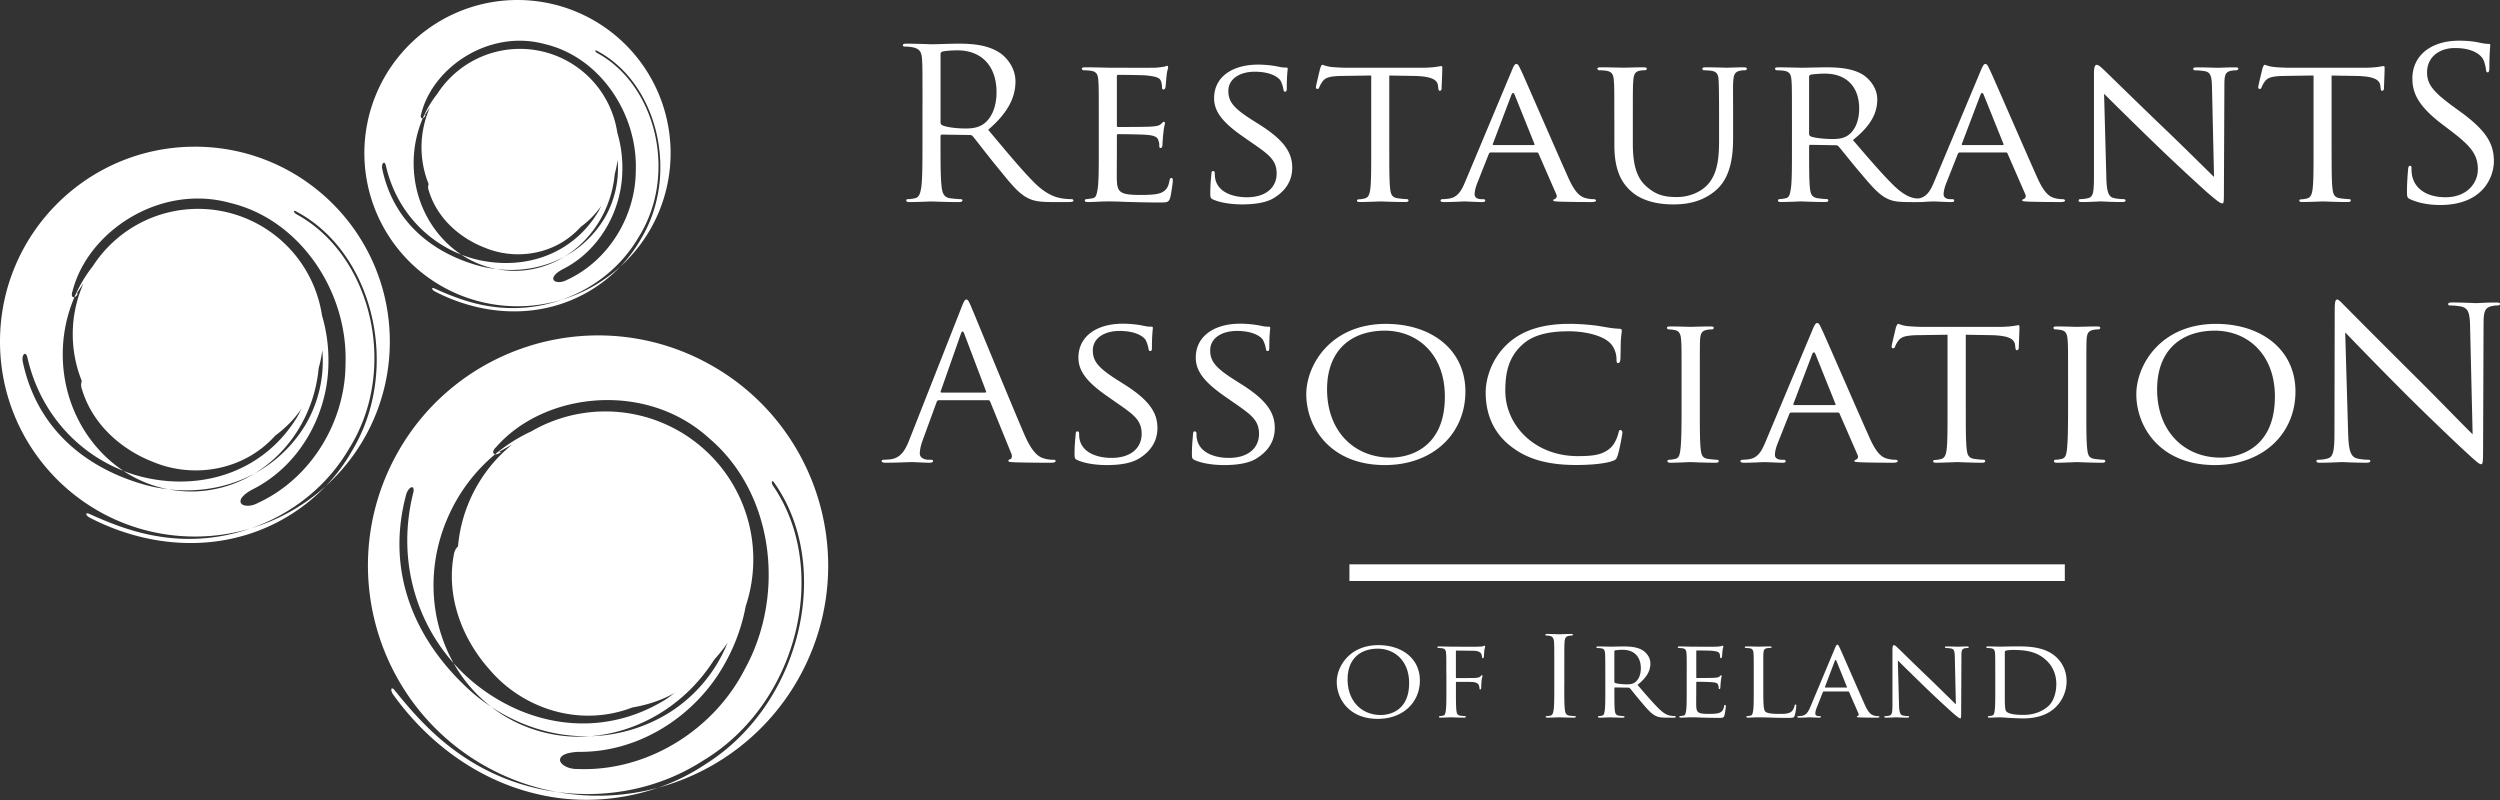 <svg xmlns="http://www.w3.org/2000/svg" width="150" height="48"><rect width="100%" height="100%" fill="#333333" stroke="none"/><g fill="#FFF" fill-rule="nonzero"><path d="M11.464 29.489c-.463 0-.915-.046-1.355-.13a9.538 9.538 0 0 1-1.187-.21c-3.459-.9-6.646-3.181-7.552-7.425-.041-.182-.016-.39.062-.464.079-.077.168.005.21.183.767 3.375 3.066 5.754 5.763 6.808-2.183-1.453-3.64-4.04-3.64-6.991 0-1.224.253-2.386.702-3.43a.112.112 0 0 1-.073 0c-.093-.022-.11-.18-.046-.345.905-3.598 5.245-6.473 9.452-5.312 4.213 1 7.08 5.334 6.931 9.643-.004 3.44-2.03 6.884-5.273 8.37-.465.252-.953.18-1.017-.035-.076-.244.243-.525.657-.758 2.853-1.407 4.544-4.47 4.605-7.497a9.42 9.42 0 0 0-.381-2.957 7.522 7.522 0 0 0-7.438-6.407 7.514 7.514 0 0 0-6.309 3.43 8.364 8.364 0 0 0-1.11 1.868c.08-.024.167-.116.214-.233l-.092.043c.136-.214.277-.427.423-.638a7.492 7.492 0 0 0-.645 3.048c0 .995.194 1.943.544 2.81a.695.695 0 0 0 .008.493c.64 2.152 2.419 3.648 4.277 4.366 2.39.995 5.407.547 7.318-1.579.59-.438 1.161-.986 1.598-1.656-.115.21-.202.434-.34.634-1.93 3.079-5.397 4.28-8.858 3.582a8.9 8.9 0 0 1-1.51-.448 7.38 7.38 0 0 0 2.705 1.108c1.814.21 3.62-.114 5.168-.952 2.109-1.289 3.594-3.611 3.845-6.323.099-.35.172-.71.219-1.078l-.001.01a7.52 7.52 0 0 1-1.001 4.456 7.99 7.99 0 0 1-3.062 2.935 7.287 7.287 0 0 1-3.813 1.082m.232-20.688C5.236 8.802 0 14.037 0 20.496c0 6.46 5.236 11.696 11.696 11.696 1.168 0 2.294-.173 3.36-.492 2.432-.846 4.566-2.507 5.894-4.79 3.002-4.794 1.335-11.623-3.18-14.066a.331.331 0 0 1-.137-.154c0-.041.053-.05.112-.017 4.667 2.446 6.341 9.458 3.386 14.36a10.511 10.511 0 0 1-1.594 2.14 11.668 11.668 0 0 0 3.852-8.677c0-6.458-5.236-11.695-11.694-11.695m-2.16 23.385c-1.487-.228-2.89-.768-4.172-1.35-.108-.052-.194-.05-.186.014.012.072.11.16.23.222 2.65 1.368 5.756 1.904 8.702 1.2a11.06 11.06 0 0 0 5.427-3.099 11.672 11.672 0 0 1-4.483 2.527 11.203 11.203 0 0 1-5.519.487M30.868 16.25c-.363 0-.718-.035-1.064-.102a7.649 7.649 0 0 1-.933-.164c-2.718-.708-5.22-2.499-5.934-5.834-.03-.143-.011-.306.05-.365.061-.06.131.005.164.146.603 2.65 2.409 4.519 4.526 5.347-1.715-1.14-2.859-3.173-2.859-5.493 0-.961.2-1.874.552-2.695a.1.1 0 0 1-.058.002c-.074-.017-.085-.14-.035-.271.711-2.826 4.12-5.085 7.426-4.172 3.309.785 5.56 4.19 5.444 7.575-.003 2.701-1.595 5.407-4.141 6.575-.365.197-.75.142-.8-.028-.059-.192.19-.412.516-.596 2.24-1.105 3.57-3.511 3.617-5.89a7.407 7.407 0 0 0-.3-2.323 5.908 5.908 0 0 0-10.798-2.338 6.564 6.564 0 0 0-.87 1.467c.06-.018.129-.09.167-.18l-.072.032c.107-.17.218-.336.333-.502a5.88 5.88 0 0 0-.508 2.395c0 .781.153 1.526.428 2.209a.543.543 0 0 0 .006.386c.504 1.691 1.9 2.867 3.362 3.43 1.878.78 4.246.43 5.75-1.242.462-.342.91-.774 1.255-1.3-.09.164-.159.34-.267.497-1.516 2.419-4.24 3.362-6.958 2.814-.403-.08-.8-.2-1.189-.352.64.424 1.358.725 2.126.87 1.425.167 2.843-.089 4.06-.747 1.656-1.013 2.823-2.837 3.021-4.967.078-.274.135-.557.171-.848v.01a5.91 5.91 0 0 1-.787 3.5 6.275 6.275 0 0 1-2.405 2.305c-.883.54-1.906.85-2.996.85M31.049 0a9.188 9.188 0 1 0 2.64 17.989c1.911-.665 3.587-1.97 4.631-3.764 2.358-3.765 1.049-9.13-2.498-11.05a.261.261 0 0 1-.108-.12c0-.033.043-.04.09-.014 3.667 1.922 4.982 7.43 2.66 11.281a8.314 8.314 0 0 1-1.252 1.68A9.188 9.188 0 0 0 31.05 0m-1.696 18.372c-1.17-.178-2.27-.603-3.277-1.06-.087-.042-.155-.04-.147.01.01.057.086.126.18.174 2.083 1.077 4.523 1.496 6.837.943a8.693 8.693 0 0 0 4.264-2.436 9.175 9.175 0 0 1-3.522 1.986 8.817 8.817 0 0 1-4.335.382M30.826 43.27a8.62 8.62 0 0 1-1.355-.862c-.393-.26-.775-.543-1.137-.856-3.157-2.798-5.29-6.905-3.971-11.856.054-.214.193-.419.314-.456.123-.038.174.097.123.306-1 3.96.146 7.696 2.418 10.246-1.52-2.696-1.666-6.197-.085-9.303a10.227 10.227 0 0 1 2.574-3.234.135.135 0 0 1-.078-.038c-.088-.073-.02-.248.137-.388 2.877-3.3 8.983-4.002 12.788-.528 3.896 3.307 4.592 9.401 2.13 13.856-1.848 3.616-5.822 6.155-10.028 5.983-.625.016-1.1-.32-1.052-.582.053-.296.537-.421 1.096-.447 3.754.048 7.175-2.27 8.858-5.422a11.138 11.138 0 0 0 1.184-3.315 8.879 8.879 0 0 0-4.395-10.722 8.866 8.866 0 0 0-8.473.232 9.827 9.827 0 0 0-2.166 1.372c.096.017.236-.033.349-.129l-.12-.006c.257-.152.52-.3.787-.445a8.83 8.83 0 0 0-2.313 2.863 8.835 8.835 0 0 0-.93 3.249c-.127.103-.227.299-.256.522-.477 2.607.592 5.134 2.165 6.883 1.982 2.327 5.394 3.47 8.545 2.257.853-.145 1.749-.417 2.567-.888-.233.161-.445.35-.696.487-3.68 2.205-7.97 1.613-11.237-.974a10.512 10.512 0 0 1-1.35-1.282 8.662 8.662 0 0 0 2.253 2.615c1.797 1.194 3.87 1.82 5.947 1.765 2.909-.228 5.715-1.877 7.432-4.594.29-.316.56-.656.806-1.017l-.006.01a8.88 8.88 0 0 1-3.44 4.152 9.414 9.414 0 0 1-4.792 1.449 8.602 8.602 0 0 1-4.592-.903m11.318-21.641c-6.796-3.458-15.107-.752-18.564 6.043-3.458 6.796-.753 15.107 6.043 18.567a13.79 13.79 0 0 0 3.797 1.28c3.013.411 6.147-.193 8.767-1.884 5.725-3.436 7.628-11.513 4.186-16.501a.398.398 0 0 1-.064-.235c.022-.043.083-.024.128.042 3.6 5.073 1.608 13.346-4.125 16.92a12.27 12.27 0 0 1-2.825 1.399 13.773 13.773 0 0 0 8.7-7.066c3.458-6.795.75-15.106-6.045-18.564m-14.79 23.447c-1.442-1.035-2.63-2.355-3.667-3.653-.086-.114-.178-.156-.202-.085-.026.083.03.23.124.359 2.055 2.859 5.035 5.084 8.513 5.92 2.432.603 5.029.457 7.367-.356-1.954.529-4.025.63-6.069.258a13.22 13.22 0 0 1-6.066-2.442M80.965 33.859h42.924v1H80.965zM56.433 7.359c0 .062.028.113.095.151.203.112.827.2 1.422.2.325 0 .705-.038 1.015-.24.475-.3.827-.98.827-1.935 0-1.57-.894-2.514-2.344-2.514-.406 0-.77.036-.906.076a.151.151 0 0 0-.109.15V7.36ZM55.35 6.265c0-1.962 0-2.313-.028-2.715-.028-.428-.136-.629-.582-.717a2.793 2.793 0 0 0-.46-.039c-.055 0-.11-.024-.11-.074 0-.076.069-.1.217-.1.61 0 1.464.037 1.53.037.15 0 1.18-.037 1.598-.037.855 0 1.76.076 2.479.553.34.227.934.842.934 1.71 0 .93-.42 1.861-1.638 2.904 1.11 1.32 2.03 2.439 2.816 3.217.731.717 1.314.856 1.652.906.258.038.447.038.528.038.067 0 .121.037.121.075 0 .076-.08.1-.324.1h-.962c-.758 0-1.096-.062-1.45-.238-.582-.288-1.056-.905-1.827-1.849-.57-.691-1.205-1.532-1.477-1.86-.054-.05-.094-.076-.175-.076l-1.666-.025c-.067 0-.095.037-.095.1v.303c0 1.207 0 2.2.067 2.728.042.365.123.642.53.692.188.024.486.051.609.051.08 0 .11.037.11.076 0 .062-.069.1-.219.1-.745 0-1.598-.038-1.666-.038-.012 0-.867.037-1.272.037-.149 0-.217-.024-.217-.1 0-.038.028-.075.109-.075.12 0 .284-.027.406-.051.271-.05.338-.327.392-.692.068-.527.068-1.52.068-2.728V6.265h.002ZM65.927 7.132c0-1.66 0-1.96-.027-2.3-.028-.365-.096-.542-.487-.592a4.061 4.061 0 0 0-.407-.025c-.041 0-.095-.052-.095-.089 0-.063.055-.088.19-.088.541 0 1.312.024 1.382.024.08 0 2.573.013 2.844 0 .23-.012.447-.05.542-.063.055-.012.108-.05.162-.05.04 0 .055.05.055.1 0 .076-.067.203-.094.504-.014.1-.042.577-.068.704-.014.05-.055.113-.109.113-.068 0-.094-.051-.094-.139 0-.075-.014-.25-.068-.376-.081-.177-.203-.252-.852-.327-.205-.026-1.585-.038-1.72-.038-.055 0-.069.038-.069.113v2.904c0 .075 0 .113.068.113.148 0 1.72 0 1.99-.025.286-.025.461-.037.583-.15.081-.075.136-.138.175-.138.04 0 .068.024.068.088s-.068.24-.094.592a9.268 9.268 0 0 0-.055.691c0 .088-.026.201-.108.201-.054 0-.081-.038-.081-.101 0-.1 0-.213-.054-.351-.04-.151-.15-.278-.609-.328-.325-.038-1.599-.05-1.802-.05-.067 0-.08.039-.08.076v.892c0 .365-.013 1.61 0 1.825.027.716.243.854 1.42.854.312 0 .881 0 1.192-.114.312-.126.474-.314.541-.74.028-.128.055-.165.123-.165s.082.09.082.165c0 .075-.095.803-.163 1.03-.082.276-.203.276-.664.276-.893 0-1.584-.026-2.072-.038-.501-.025-.812-.025-.988-.025-.027 0-.258 0-.515.012-.231.013-.501.025-.692.025-.12 0-.189-.025-.189-.087 0-.038.027-.088.095-.088.108 0 .257-.038.365-.05.23-.038.257-.252.311-.566.068-.44.068-1.283.068-2.314V7.131v.001ZM72.793 11.973c-.162-.075-.176-.113-.176-.403 0-.526.054-.955.067-1.13 0-.114.028-.177.095-.177s.108.038.108.127c0 .088 0 .239.04.389.191.78 1.085 1.056 1.884 1.056 1.178 0 1.788-.616 1.788-1.42 0-.804-.448-1.132-1.503-1.861l-.543-.378c-1.286-.893-1.706-1.546-1.706-2.287 0-1.257 1.07-2.012 2.641-2.012.475 0 .948.063 1.232.126.23.05.326.05.42.05.095 0 .122.014.122.075 0 .05-.055.404-.055 1.132 0 .164-.013.24-.094.24-.082 0-.095-.052-.108-.139a1.843 1.843 0 0 0-.176-.528c-.081-.126-.475-.53-1.544-.53-.866 0-1.584.404-1.584 1.158 0 .679.365 1.07 1.544 1.81l.339.213c1.449.92 1.95 1.661 1.95 2.578 0 .63-.258 1.308-1.11 1.823-.502.303-1.247.378-1.897.378-.556 0-1.246-.075-1.734-.29M83.357 9.018c0 1.031 0 1.874.054 2.314.04.314.095.515.46.566.163.024.435.05.542.05.08 0 .096.05.096.088 0 .05-.056.086-.19.086-.65 0-1.409-.036-1.476-.036-.054 0-.88.036-1.233.036-.136 0-.19-.024-.19-.086 0-.038.028-.075.095-.075.109 0 .244-.026.351-.05.244-.05.312-.265.353-.579.054-.44.054-1.283.054-2.314V4.53l-1.72.025c-.746.012-1.03.088-1.205.34-.136.189-.15.264-.19.34-.028.087-.069.1-.122.1a.086.086 0 0 1-.082-.089c0-.112.244-1.068.257-1.156.027-.063.081-.201.122-.201.082 0 .203.088.528.126.339.038.798.05.934.05h4.497c.392 0 .663-.025.853-.05.176-.025.285-.05.338-.05.053 0 .054.063.054.125 0 .327-.04 1.095-.04 1.22 0 .087-.054.138-.108.138-.053 0-.081-.038-.094-.188l-.013-.113c-.04-.326-.298-.567-1.436-.591l-1.49-.024v4.487ZM92.023 8.705c.054 0 .054-.026.04-.076L90.885 5.7c-.068-.164-.135-.164-.203 0l-1.11 2.93c-.014.051 0 .076.04.076h2.411Zm-1.326-4.452c.148-.352.203-.414.284-.414.12 0 .162.15.285.388.216.453 2.126 4.867 2.857 6.49.434.955.758 1.093 1.016 1.17.176.048.352.062.473.062.068 0 .149.024.149.088s-.136.086-.27.086c-.176 0-1.056 0-1.882-.024-.23-.013-.42-.013-.42-.076 0-.05.028-.05.082-.074.068-.027.19-.113.108-.29l-1.07-2.45c-.027-.051-.04-.063-.108-.063h-2.749c-.055 0-.095.026-.122.088l-.677 1.71c-.108.264-.175.528-.175.717 0 .214.203.289.405.289h.108c.095 0 .122.037.122.088 0 .062-.067.086-.176.086-.285 0-.935-.037-1.07-.037-.122 0-.718.037-1.205.037-.15 0-.23-.024-.23-.086 0-.052.054-.088.109-.088.081 0 .257-.013.352-.027.542-.062.772-.439 1.003-.98l2.803-6.688-.002-.002ZM96.859 7.132c0-1.66 0-1.96-.028-2.3-.026-.34-.095-.542-.487-.592a4.041 4.041 0 0 0-.406-.025c-.042 0-.095-.052-.095-.089 0-.063.054-.088.19-.088.542 0 1.259.024 1.367.024.109 0 .854-.024 1.207-.024.135 0 .203.024.203.088 0 .037-.055.089-.109.089-.08 0-.149 0-.298.025-.31.05-.378.24-.405.592-.028.34-.028.64-.028 2.3V8.63c0 1.547.366 2.187.881 2.615.582.491 1.097.578 1.773.578.732 0 1.436-.302 1.843-.754.554-.616.677-1.496.677-2.589V7.133c0-1.659-.013-1.96-.027-2.3-.014-.34-.082-.542-.474-.592a4.061 4.061 0 0 0-.406-.025c-.054 0-.095-.051-.095-.089 0-.062.055-.088.19-.088.528 0 1.219.024 1.287.024.082 0 .65-.024 1.002-.024.136 0 .19.024.19.088 0 .038-.041.089-.095.089-.081 0-.15 0-.298.025-.325.063-.393.24-.42.592-.027.34-.012.641-.012 2.3v1.145c0 1.156-.163 2.452-1.112 3.206-.867.692-1.787.78-2.491.78-.394 0-1.64-.025-2.479-.754-.581-.503-1.042-1.246-1.042-2.803V7.134l-.003-.002ZM108.545 8.038c0 .063.029.1.082.138.175.09.785.165 1.314.165.284 0 .608-.014.892-.19.408-.25.718-.817.718-1.633 0-1.334-.785-2.101-2.058-2.101-.351 0-.731.039-.853.063-.055.026-.095.063-.095.126v3.432Zm-1.029-.905c0-1.659 0-1.961-.026-2.3-.028-.365-.096-.54-.488-.592a4.061 4.061 0 0 0-.407-.025c-.04 0-.094-.051-.094-.089 0-.062.055-.087.19-.087.541 0 1.34.025 1.408.025.122 0 1.125-.025 1.49-.025.76 0 1.598.063 2.22.465.298.2.827.717.827 1.458 0 .793-.352 1.559-1.462 2.44.975 1.131 1.8 2.098 2.49 2.765.638.603 1.03.704 1.328.742.231.038.352.038.42.038.069 0 .11.049.11.088 0 .063-.068.087-.285.087h-.745c-.677 0-.975-.063-1.273-.213-.514-.251-.948-.767-1.625-1.573-.501-.578-1.029-1.269-1.286-1.559-.056-.05-.081-.063-.163-.063l-1.516-.025c-.054 0-.082.025-.082.087v.252c0 1.03 0 1.86.054 2.3.04.316.109.517.474.567.163.024.42.05.528.05.082 0 .095.05.095.09 0 .05-.053.086-.19.086-.648 0-1.408-.037-1.462-.037-.014 0-.813.037-1.178.037-.122 0-.19-.024-.19-.087 0-.038.027-.088.095-.088.108 0 .257-.027.366-.051.23-.05.257-.251.311-.566.067-.44.067-1.283.067-2.314V7.131v.002Z"/><path d="M120.165 8.705c.055 0 .055-.026.04-.076l-1.178-2.93c-.068-.164-.136-.164-.204 0l-1.11 2.93c-.012.051 0 .076.04.076h2.412Zm-1.327-4.452c.149-.352.203-.414.284-.414.121 0 .163.15.285.388.216.453 2.125 4.867 2.857 6.49.433.955.759 1.093 1.015 1.17.176.048.352.062.474.062.068 0 .15.024.15.088s-.136.086-.271.086c-.175 0-1.056 0-1.882-.024-.23-.013-.42-.013-.42-.076 0-.05.027-.05.08-.074.069-.027.19-.113.11-.29l-1.07-2.45c-.028-.051-.041-.063-.108-.063h-2.75c-.054 0-.095.026-.122.088l-.676 1.71c-.11.264-.177.528-.177.717 0 .214.204.289.406.289h.109c.094 0 .12.037.12.088 0 .062-.066.086-.175.086-.284 0-.934-.037-1.069-.037-.122 0-.718.037-1.206.037-.149 0-.23-.024-.23-.086 0-.052.054-.088.109-.088.08 0 .257-.013.352-.027.541-.062.772-.439 1.002-.98l2.803-6.688v-.002ZM126.38 10.665c.028.88.136 1.145.461 1.22.216.05.488.063.596.063.054 0 .095.037.095.088 0 .063-.08.086-.216.086-.678 0-1.152-.037-1.26-.037-.107 0-.61.037-1.15.037-.123 0-.19-.011-.19-.086 0-.05.04-.088.095-.088.094 0 .311-.013.487-.063.298-.075.34-.366.34-1.333V4.43c0-.427.067-.54.162-.54.135 0 .338.214.46.328.189.175 1.923 1.885 3.765 3.646 1.178 1.13 2.45 2.401 2.817 2.753l-.122-5.356c-.013-.691-.082-.93-.447-.993a3.985 3.985 0 0 0-.583-.05c-.081 0-.095-.063-.095-.1 0-.064.095-.076.23-.076.542 0 1.112.025 1.247.025s.528-.025 1.014-.025c.123 0 .217.012.217.076 0 .037-.054.1-.135.1-.054 0-.147 0-.285.025-.392.075-.42.29-.42.931l-.028 6.261c0 .704-.012.767-.093.767-.122 0-.244-.088-.908-.653a128.469 128.469 0 0 1-3.101-2.892 298.148 298.148 0 0 1-3.088-3.03l.136 5.041v-.002ZM139.897 9.018c0 1.031 0 1.874.054 2.314.041.314.096.515.46.566.163.024.434.05.542.05.082 0 .095.05.095.088 0 .05-.055.086-.189.086-.65 0-1.41-.036-1.477-.036-.054 0-.881.036-1.232.036-.136 0-.19-.024-.19-.086 0-.038.027-.075.093-.075.109 0 .244-.026.353-.05.243-.05.31-.265.352-.579.055-.44.055-1.283.055-2.314V4.53l-1.721.025c-.745.012-1.028.088-1.207.34-.135.189-.148.264-.19.34-.026.087-.066.1-.12.1-.026 0-.083-.025-.083-.089 0-.112.245-1.068.258-1.156.028-.063.081-.201.122-.201.081 0 .203.088.528.126.338.038.799.05.934.05h4.496c.393 0 .664-.025.855-.05.175-.025.283-.05.338-.05.055 0 .054.063.054.125 0 .327-.04 1.095-.04 1.22 0 .087-.054.138-.108.138-.053 0-.082-.038-.095-.188l-.013-.113c-.042-.326-.298-.567-1.436-.591l-1.49-.024v4.487h.002ZM144.622 11.96c-.19-.088-.203-.138-.203-.477 0-.629.053-1.13.067-1.333.014-.137.041-.2.11-.2.08 0 .094.036.094.137 0 .113 0 .29.04.466.203.93 1.098 1.282 2.004 1.282 1.3 0 1.937-.868 1.937-1.672 0-.868-.392-1.37-1.558-2.265l-.61-.464c-1.434-1.094-1.76-1.874-1.76-2.73 0-1.344 1.084-2.263 2.803-2.263.529 0 .921.05 1.26.127.257.05.364.062.474.062.11 0 .136.026.136.088s-.054.479-.054 1.333c0 .2-.027.29-.095.29-.08 0-.096-.065-.108-.164-.014-.15-.095-.491-.177-.63-.08-.138-.446-.665-1.692-.665-.934 0-1.666.541-1.666 1.458 0 .716.352 1.17 1.653 2.113l.38.276c1.596 1.168 1.976 1.95 1.976 2.955 0 .515-.216 1.471-1.151 2.086-.582.379-1.314.529-2.046.529-.635 0-1.258-.09-1.813-.34M59.105 23.554c.068 0 .068-.038.054-.089l-1.301-3.434c-.068-.191-.137-.191-.205 0l-1.207 3.434c-.026.064 0 .09.043.09h2.616Zm-1.425-5.087c.164-.42.218-.495.301-.495.083 0 .136.064.301.458.206.483 2.358 5.735 3.193 7.669.493 1.13.891 1.335 1.178 1.411.205.063.41.077.547.077.083 0 .137.013.137.076 0 .076-.123.102-.274.102-.206 0-1.205 0-2.151-.026-.26-.013-.41-.013-.41-.09 0-.05.04-.077.096-.089.082-.026.165-.14.082-.343l-1.273-3.129c-.028-.05-.056-.076-.124-.076h-2.945c-.068 0-.11.038-.137.103l-.822 2.25c-.122.318-.191.623-.191.852 0 .255.288.369.52.369h.137c.095 0 .137.024.137.075 0 .077-.081.103-.206.103-.329 0-.917-.039-1.068-.039-.15 0-.903.039-1.548.039-.178 0-.26-.026-.26-.103 0-.05.054-.075.123-.075.095 0 .287-.014.397-.026.63-.076.904-.56 1.15-1.196l3.111-7.899v.002ZM64.652 27.61c-.165-.076-.179-.114-.179-.407 0-.533.056-.966.068-1.144 0-.113.028-.177.096-.177s.11.038.11.127c0 .09 0 .242.04.395.192.79 1.097 1.07 1.904 1.07 1.193 0 1.808-.624 1.808-1.439 0-.815-.452-1.144-1.52-1.882l-.548-.382c-1.301-.903-1.726-1.563-1.726-2.314 0-1.271 1.083-2.035 2.671-2.035.48 0 .959.064 1.247.127.233.051.329.051.424.051.096 0 .124.013.124.077 0 .051-.055.406-.055 1.145 0 .165-.012.24-.095.24s-.096-.051-.11-.14a1.883 1.883 0 0 0-.177-.532c-.082-.128-.48-.534-1.562-.534-.877 0-1.602.406-1.602 1.169 0 .686.37 1.082 1.562 1.832l.342.216c1.466.927 1.972 1.678 1.972 2.607 0 .635-.26 1.32-1.123 1.842-.507.306-1.26.382-1.918.382-.562 0-1.26-.076-1.753-.294M71.693 27.61c-.164-.076-.178-.114-.178-.407 0-.533.056-.966.068-1.144 0-.113.028-.177.096-.177s.11.038.11.127c0 .09 0 .242.041.395.192.79 1.096 1.07 1.903 1.07 1.191 0 1.808-.624 1.808-1.439 0-.815-.452-1.144-1.52-1.882l-.549-.382c-1.3-.903-1.725-1.563-1.725-2.314 0-1.271 1.083-2.035 2.671-2.035.48 0 .959.064 1.247.127.233.051.329.051.424.051.096 0 .124.013.124.077 0 .051-.055.406-.055 1.145 0 .165-.012.24-.095.24s-.097-.051-.11-.14a1.85 1.85 0 0 0-.178-.532c-.081-.128-.48-.534-1.561-.534-.877 0-1.603.406-1.603 1.169 0 .686.37 1.082 1.561 1.832l.343.216c1.466.927 1.972 1.678 1.972 2.607 0 .635-.26 1.32-1.122 1.842-.506.306-1.26.382-1.918.382-.562 0-1.262-.076-1.754-.294M83.432 27.457c1.082 0 3.26-.534 3.26-3.662 0-2.594-1.698-3.955-3.601-3.955-2.015 0-3.467 1.169-3.467 3.523 0 2.517 1.63 4.094 3.808 4.094m-.274-8.024c2.712 0 4.766 1.539 4.766 4.059 0 2.52-1.93 4.412-4.834 4.412-3.302 0-4.713-2.302-4.713-4.249 0-1.742 1.452-4.222 4.78-4.222M90.607 26.746c-1.178-.94-1.466-2.175-1.466-3.205 0-.726.288-1.984 1.357-2.951.726-.648 1.822-1.159 3.67-1.159.48 0 1.165.04 1.755.128.45.075.836.153 1.233.166.123 0 .15.051.15.114 0 .09-.028.216-.056.611-.013.356-.013.953-.026 1.106-.014.166-.068.228-.139.228-.082 0-.095-.075-.095-.228 0-.42-.192-.851-.507-1.081-.424-.331-1.3-.598-2.37-.598-1.547 0-2.288.382-2.712.75-.89.764-1.083 1.73-1.083 2.823 0 2.073 1.767 3.917 4.342 3.917.905 0 1.507-.064 1.987-.51.26-.241.425-.699.465-.903.028-.114.041-.152.123-.152.055 0 .11.076.109.152 0 .077-.164 1.018-.288 1.386-.069.204-.096.243-.3.317-.494.178-1.398.243-2.179.243-1.808 0-3.027-.395-3.972-1.158M101.99 24.622c0 1.043 0 1.896.055 2.34.04.319.082.52.438.572.178.025.438.052.548.052.068 0 .095.051.095.088 0 .051-.055.09-.191.09-.67 0-1.452-.039-1.506-.039-.068 0-.823.039-1.192.039-.123 0-.191-.026-.191-.09 0-.037.027-.088.095-.088.11 0 .261-.027.37-.052.233-.05.274-.253.316-.571.054-.445.068-1.298.068-2.34v-1.908c0-1.678 0-1.985-.028-2.327-.028-.37-.123-.535-.384-.585a2.313 2.313 0 0 0-.37-.04c-.054 0-.095-.05-.095-.09 0-.062.054-.087.192-.087.396 0 1.15.025 1.219.025.054 0 .836-.025 1.205-.025.137 0 .192.025.192.088 0 .04-.055.09-.096.09-.082 0-.164 0-.301.025-.33.064-.398.216-.425.599-.014.342-.014.649-.014 2.327v1.907ZM110.085 24.304c.055 0 .055-.025.04-.076l-1.19-2.963c-.07-.166-.138-.166-.207 0l-1.123 2.963c-.013.05 0 .076.041.076h2.44Zm-1.342-4.501c.15-.357.205-.42.287-.42.122 0 .164.152.287.394.22.457 2.151 4.922 2.89 6.562.44.966.768 1.107 1.028 1.183.179.05.355.064.48.064.068 0 .15.024.15.088s-.136.09-.275.09c-.176 0-1.068 0-1.903-.025-.234-.013-.424-.013-.424-.076 0-.053.028-.053.082-.077.068-.026.192-.114.108-.293l-1.082-2.48c-.027-.05-.041-.062-.11-.062h-2.78c-.055 0-.095.025-.123.088l-.685 1.73c-.11.267-.178.533-.178.725 0 .216.205.293.41.293h.11c.095 0 .123.038.123.088 0 .065-.068.09-.177.09-.288 0-.947-.038-1.083-.038-.123 0-.726.038-1.219.038-.15 0-.233-.025-.233-.09 0-.05.054-.088.11-.088.083 0 .26-.014.357-.026.547-.063.78-.445 1.014-.992l2.836-6.765v-.001ZM117.948 24.622c0 1.043 0 1.896.055 2.34.041.319.095.52.465.572a5 5 0 0 0 .547.052c.083 0 .096.051.096.088 0 .051-.054.09-.191.09-.658 0-1.425-.039-1.493-.039-.054 0-.89.039-1.246.039-.138 0-.192-.026-.192-.09 0-.037.028-.075.096-.075.11 0 .247-.026.356-.05.247-.051.316-.267.358-.585.054-.445.054-1.298.054-2.34v-4.54l-1.74.025c-.754.013-1.042.09-1.218.344-.139.19-.151.267-.193.342-.028.09-.068.102-.123.102a.089.089 0 0 1-.083-.09c0-.114.246-1.081.26-1.17.028-.064.083-.204.124-.204.082 0 .205.09.534.13.342.037.808.05.945.05h4.548c.398 0 .67-.025.863-.05.178-.026.287-.052.342-.052.055 0 .054.063.054.128 0 .33-.04 1.106-.04 1.233 0 .089-.055.14-.11.14-.056 0-.083-.038-.097-.19l-.013-.115c-.04-.331-.301-.574-1.452-.598l-1.507-.025v4.54l.001-.002ZM125.18 24.622c0 1.043 0 1.896.056 2.34.04.319.082.52.437.572.178.025.44.052.548.052.07 0 .096.051.096.088 0 .051-.055.09-.192.09-.67 0-1.452-.039-1.506-.039-.069 0-.822.039-1.192.039-.124 0-.192-.026-.192-.09a.09.09 0 0 1 .095-.088c.11 0 .26-.027.37-.052.233-.05.275-.253.316-.571.054-.445.068-1.298.068-2.34v-1.908c0-1.678 0-1.985-.028-2.327-.027-.37-.123-.535-.384-.585a2.325 2.325 0 0 0-.369-.04c-.054 0-.095-.05-.095-.09 0-.062.055-.087.192-.087.397 0 1.151.025 1.22.025.053 0 .835-.025 1.203-.025.138 0 .193.025.193.088 0 .04-.054.09-.096.09-.083 0-.164 0-.3.025-.33.064-.399.216-.425.599-.014.342-.014.649-.014 2.327v1.907ZM133.234 27.457c1.082 0 3.26-.534 3.26-3.662 0-2.594-1.697-3.955-3.602-3.955-2.014 0-3.465 1.169-3.465 3.523 0 2.517 1.63 4.094 3.807 4.094m-.274-8.024c2.712 0 4.768 1.539 4.768 4.059 0 2.52-1.933 4.412-4.836 4.412-3.3 0-4.712-2.302-4.712-4.249 0-1.742 1.453-4.222 4.78-4.222M140.891 26.034c.029 1.042.165 1.374.535 1.475.26.063.56.077.684.077.068 0 .11.024.11.077 0 .075-.083.1-.247.1-.78 0-1.329-.038-1.452-.038s-.7.039-1.316.039c-.137 0-.218-.013-.218-.101 0-.053.04-.077.11-.077.11 0 .355-.014.561-.077.343-.09.41-.458.41-1.614l.015-7.288c0-.495.041-.636.15-.636.108 0 .343.28.48.407.205.216 2.246 2.264 4.356 4.362 1.356 1.347 2.85 2.9 3.289 3.318l-.153-6.46c-.013-.825-.11-1.105-.534-1.207a3.93 3.93 0 0 0-.67-.064c-.096 0-.11-.037-.11-.088 0-.077.11-.09.273-.09.615 0 1.273.038 1.423.038.15 0 .602-.037 1.165-.037.151 0 .248.011.248.089 0 .05-.055.088-.151.088-.068 0-.165 0-.329.038-.453.09-.507.369-.507 1.132l-.028 7.453c0 .84-.026.903-.123.903-.109 0-.275-.14-1-.815-.149-.126-2.122-1.997-3.574-3.446a274.393 274.393 0 0 1-3.576-3.649l.177 6.091h.002ZM82.845 42.9c.565 0 1.703-.278 1.703-1.912 0-1.355-.887-2.067-1.882-2.067-1.052 0-1.81.612-1.81 1.84 0 1.315.85 2.139 1.99 2.139m-.143-4.192c1.415 0 2.489.804 2.489 2.12 0 1.315-1.009 2.304-2.526 2.304-1.724 0-2.461-1.202-2.461-2.218 0-.91.757-2.206 2.498-2.206M86.78 40.422c0-.876 0-1.035-.014-1.216-.015-.192-.05-.285-.257-.313a2.246 2.246 0 0 0-.215-.012c-.022 0-.05-.028-.05-.047 0-.034.028-.047.1-.047.286 0 .68.014.716.014.12 0 1.488.006 1.63 0 .122-.006.23-.006.286-.027.037-.006.065-.033.087-.033.028 0 .043.027.043.054 0 .04-.028.106-.05.266-.007.053-.015.305-.028.37-.007.027-.03.06-.057.06-.028 0-.05-.026-.05-.066a.58.58 0 0 0-.057-.212c-.035-.074-.185-.166-.43-.166l-1.03-.014c-.036 0-.05.014-.05.06v1.54c0 .035 0 .053.043.053l.858-.005c.108 0 .201 0 .287-.008.15-.014.237-.033.293-.1.029-.033.058-.06.079-.06.028 0 .036.02.036.047 0 .033-.043.126-.057.312a4.43 4.43 0 0 0-.02.38c0 .053-.016.113-.058.113-.035 0-.043-.026-.043-.054-.006-.06-.015-.139-.042-.206-.029-.08-.13-.153-.323-.18-.157-.019-.902-.013-1.01-.013-.034 0-.042.013-.042.054v.45c0 .56 0 1.005.03 1.224.02.166.056.273.228.299.093.013.228.025.286.025.036 0 .051.028.051.047 0 .027-.029.047-.101.047-.35 0-.759-.02-.786-.02-.036 0-.43.02-.624.02-.063 0-.1-.013-.1-.047 0-.02.015-.047.05-.047.057 0 .137-.019.194-.025.121-.02.136-.133.164-.299.036-.233.036-.677.036-1.223v-.997l-.003.002ZM93.856 41.133c0 .637 0 1.162.036 1.441.021.193.064.34.279.366.1.013.257.027.322.027.044 0 .057.019.057.039 0 .033-.035.053-.113.053-.394 0-.845-.02-.88-.02-.035 0-.486.02-.701.02-.079 0-.114-.014-.114-.053 0-.02.014-.04.056-.04.065 0 .15-.013.215-.026.144-.027.18-.173.209-.366.035-.279.035-.803.035-1.441v-1.17c0-1.035 0-1.222-.014-1.434-.015-.226-.086-.339-.243-.372a1.054 1.054 0 0 0-.222-.026c-.028 0-.057-.014-.057-.04 0-.04.036-.054.115-.054.237 0 .687.02.722.02.035 0 .486-.02.701-.02.08 0 .115.014.115.053 0 .027-.029.04-.058.04-.05 0-.092.008-.178.021-.193.032-.251.146-.265.378-.015.212-.015.399-.015 1.435v1.169h-.002ZM96.862 40.9c0 .035.014.054.043.075.093.046.414.085.693.085.15 0 .322-.005.472-.1.214-.133.38-.432.38-.864 0-.704-.415-1.109-1.088-1.109-.186 0-.387.02-.451.034-.029.013-.05.033-.05.066V40.9h.001Zm-.545-.477c0-.876 0-1.037-.015-1.216-.013-.193-.05-.286-.256-.312a1.954 1.954 0 0 0-.215-.014c-.022 0-.05-.028-.05-.046 0-.034.029-.048.1-.048.286 0 .709.014.745.014.064 0 .593-.014.787-.014.4 0 .845.034 1.173.247.158.106.437.378.437.77 0 .42-.186.824-.773 1.29.515.597.952 1.109 1.317 1.46.336.32.544.373.701.392.122.02.186.02.222.02.037 0 .058.027.058.047 0 .033-.036.047-.151.047h-.393c-.357 0-.516-.033-.673-.113-.271-.134-.5-.405-.859-.83-.264-.306-.544-.67-.68-.823-.028-.026-.043-.035-.085-.035l-.802-.013c-.03 0-.043.013-.043.048v.132c0 .545 0 .983.029 1.215.021.166.057.272.25.299.086.013.222.027.28.027.042 0 .048.026.048.046 0 .027-.027.047-.099.047-.343 0-.744-.02-.773-.02-.006 0-.429.02-.622.02-.064 0-.1-.014-.1-.047 0-.019.015-.046.05-.046a.987.987 0 0 0 .193-.027c.123-.027.137-.133.165-.299.036-.232.036-.676.036-1.222v-.996h-.002ZM101.204 40.422c0-.876 0-1.035-.015-1.216-.014-.192-.05-.285-.257-.313a2.267 2.267 0 0 0-.215-.012c-.021 0-.05-.028-.05-.047 0-.034.029-.047.1-.047.286 0 .694.014.73.014.043 0 1.36.006 1.502 0 .12-.006.237-.027.286-.033.029-.007.056-.027.085-.027.021 0 .029.027.029.054 0 .04-.035.106-.05.266-.007.053-.022.305-.035.37-.008.027-.03.06-.058.06-.035 0-.049-.026-.049-.073 0-.04-.007-.13-.036-.199-.043-.093-.107-.133-.451-.172-.106-.014-.837-.02-.908-.02-.03 0-.036.02-.036.059v1.534c0 .04 0 .06.036.06.078 0 .908 0 1.053-.012.15-.014.242-.02.307-.08.043-.04.072-.073.093-.073.02 0 .036.012.036.046s-.036.126-.05.312a5.531 5.531 0 0 0-.029.367c0 .047-.014.105-.057.105-.028 0-.043-.02-.043-.052 0-.053 0-.114-.029-.187-.02-.08-.078-.146-.322-.171a15.54 15.54 0 0 0-.952-.028c-.036 0-.044.02-.044.04v.47c0 .193-.007.852 0 .963.015.38.13.453.751.453.166 0 .466 0 .63-.061.164-.066.25-.166.286-.393.015-.066.029-.085.065-.085.036 0 .044.047.044.085 0 .042-.05.427-.086.546-.044.147-.108.147-.35.147-.473 0-.839-.014-1.096-.02-.264-.014-.429-.014-.522-.014-.015 0-.136 0-.272.007a7.913 7.913 0 0 1-.365.013c-.065 0-.1-.013-.1-.047 0-.02.014-.047.05-.047.057 0 .137-.019.193-.025.121-.02.135-.133.164-.299.036-.233.036-.677.036-1.223v-.997l.001.002ZM105.798 41.432c0 .83.014 1.169.13 1.269.1.092.343.133.836.133.329 0 .608-.008.758-.174a.66.66 0 0 0 .15-.318c.007-.04.03-.072.065-.072.028 0 .042.026.042.085 0 .058-.042.399-.092.565-.043.132-.064.153-.401.153-.451 0-.801-.008-1.095-.021-.286-.007-.501-.013-.687-.013-.029 0-.136 0-.259.006a8.184 8.184 0 0 1-.365.013c-.063 0-.1-.013-.1-.046 0-.02.015-.047.05-.047a1.1 1.1 0 0 0 .194-.026c.121-.026.136-.132.165-.299.036-.233.036-.678.036-1.223v-.996c0-.876 0-1.036-.015-1.216-.014-.193-.049-.286-.257-.314a2.688 2.688 0 0 0-.214-.012c-.021 0-.051-.027-.051-.046 0-.034.029-.047.1-.047.286 0 .68.013.716.013.029 0 .5-.013.693-.013.065 0 .101.013.101.047 0 .019-.028.04-.05.04-.042 0-.135.006-.207.013-.186.033-.222.12-.237.32-.007.178-.007.337-.007 1.215v1.01h.001ZM110.793 41.253c.028 0 .028-.013.021-.04l-.622-1.547c-.036-.089-.073-.089-.108 0l-.586 1.548c-.007.026 0 .039.021.039h1.274Zm-.701-2.351c.078-.186.107-.22.15-.22.065 0 .086.08.15.206.115.238 1.124 2.57 1.51 3.428.23.505.4.578.537.617a.898.898 0 0 0 .25.034c.037 0 .08.014.08.046s-.072.047-.143.047c-.094 0-.559 0-.995-.013-.121-.007-.222-.007-.222-.04 0-.027.014-.027.043-.04.035-.013.1-.06.058-.153l-.565-1.295c-.015-.027-.021-.033-.058-.033h-1.453c-.028 0-.05.014-.064.046l-.357.904c-.057.14-.094.28-.094.378 0 .113.108.153.214.153h.058c.05 0 .064.02.064.046 0 .034-.037.047-.093.047-.15 0-.494-.02-.566-.02-.064 0-.379.02-.636.02-.079 0-.121-.013-.121-.047 0-.027.028-.046.056-.046.043 0 .136-.007.187-.013.286-.033.407-.233.53-.518l1.48-3.533v-.001ZM113.94 42.289c.014.466.072.605.243.644.114.026.258.034.316.034.027 0 .05.02.05.045 0 .034-.044.047-.116.047-.358 0-.608-.02-.665-.02-.057 0-.322.02-.608.02-.064 0-.1-.006-.1-.047 0-.025.02-.045.05-.045.05 0 .164-.008.258-.034.156-.039.179-.193.179-.703v-3.235c0-.226.036-.287.086-.287.071 0 .179.113.242.173.1.093 1.016.996 1.99 1.926.62.6 1.294 1.27 1.488 1.455l-.064-2.83c-.006-.365-.044-.49-.236-.525a2.117 2.117 0 0 0-.308-.026c-.042 0-.049-.033-.049-.053 0-.033.05-.04.122-.04.286 0 .587.014.658.014.071 0 .28-.014.537-.014.064 0 .115.008.115.04 0 .02-.028.053-.072.053-.028 0-.078 0-.15.012-.208.04-.221.155-.221.492l-.015 3.307c0 .372-.007.408-.05.408-.065 0-.129-.047-.48-.346a70.275 70.275 0 0 1-1.638-1.528c-.73-.711-1.438-1.402-1.632-1.602l.071 2.664v.001ZM120.288 41.034c0 .598 0 1.122.007 1.228.008.14.021.346.071.406.08.106.301.226 1.045.226.58 0 1.095-.18 1.474-.513.33-.285.494-.823.494-1.34 0-.718-.336-1.176-.594-1.415-.593-.558-1.288-.63-2.039-.63-.121 0-.322.02-.38.039-.056.02-.078.046-.078.113v1.886Zm-.573-.612c0-.876 0-1.035-.013-1.216-.015-.192-.05-.286-.258-.313a2.267 2.267 0 0 0-.215-.012c-.021 0-.05-.028-.05-.047 0-.034.029-.048.1-.048.286 0 .695.014.73.014.072 0 .472-.014.845-.014.628 0 1.781-.053 2.525.645.315.292.616.765.616 1.436 0 .71-.329 1.255-.68 1.588-.272.258-.837.65-1.91.65-.272 0-.609-.02-.88-.033a21.44 21.44 0 0 0-.516-.033c-.015 0-.128.006-.257.006a7.464 7.464 0 0 1-.38.014c-.064 0-.1-.014-.1-.047 0-.02.015-.047.05-.047a.932.932 0 0 0 .194-.026c.122-.027.137-.132.164-.298.036-.232.036-.678.036-1.223v-.997.001Z"/></g></svg>